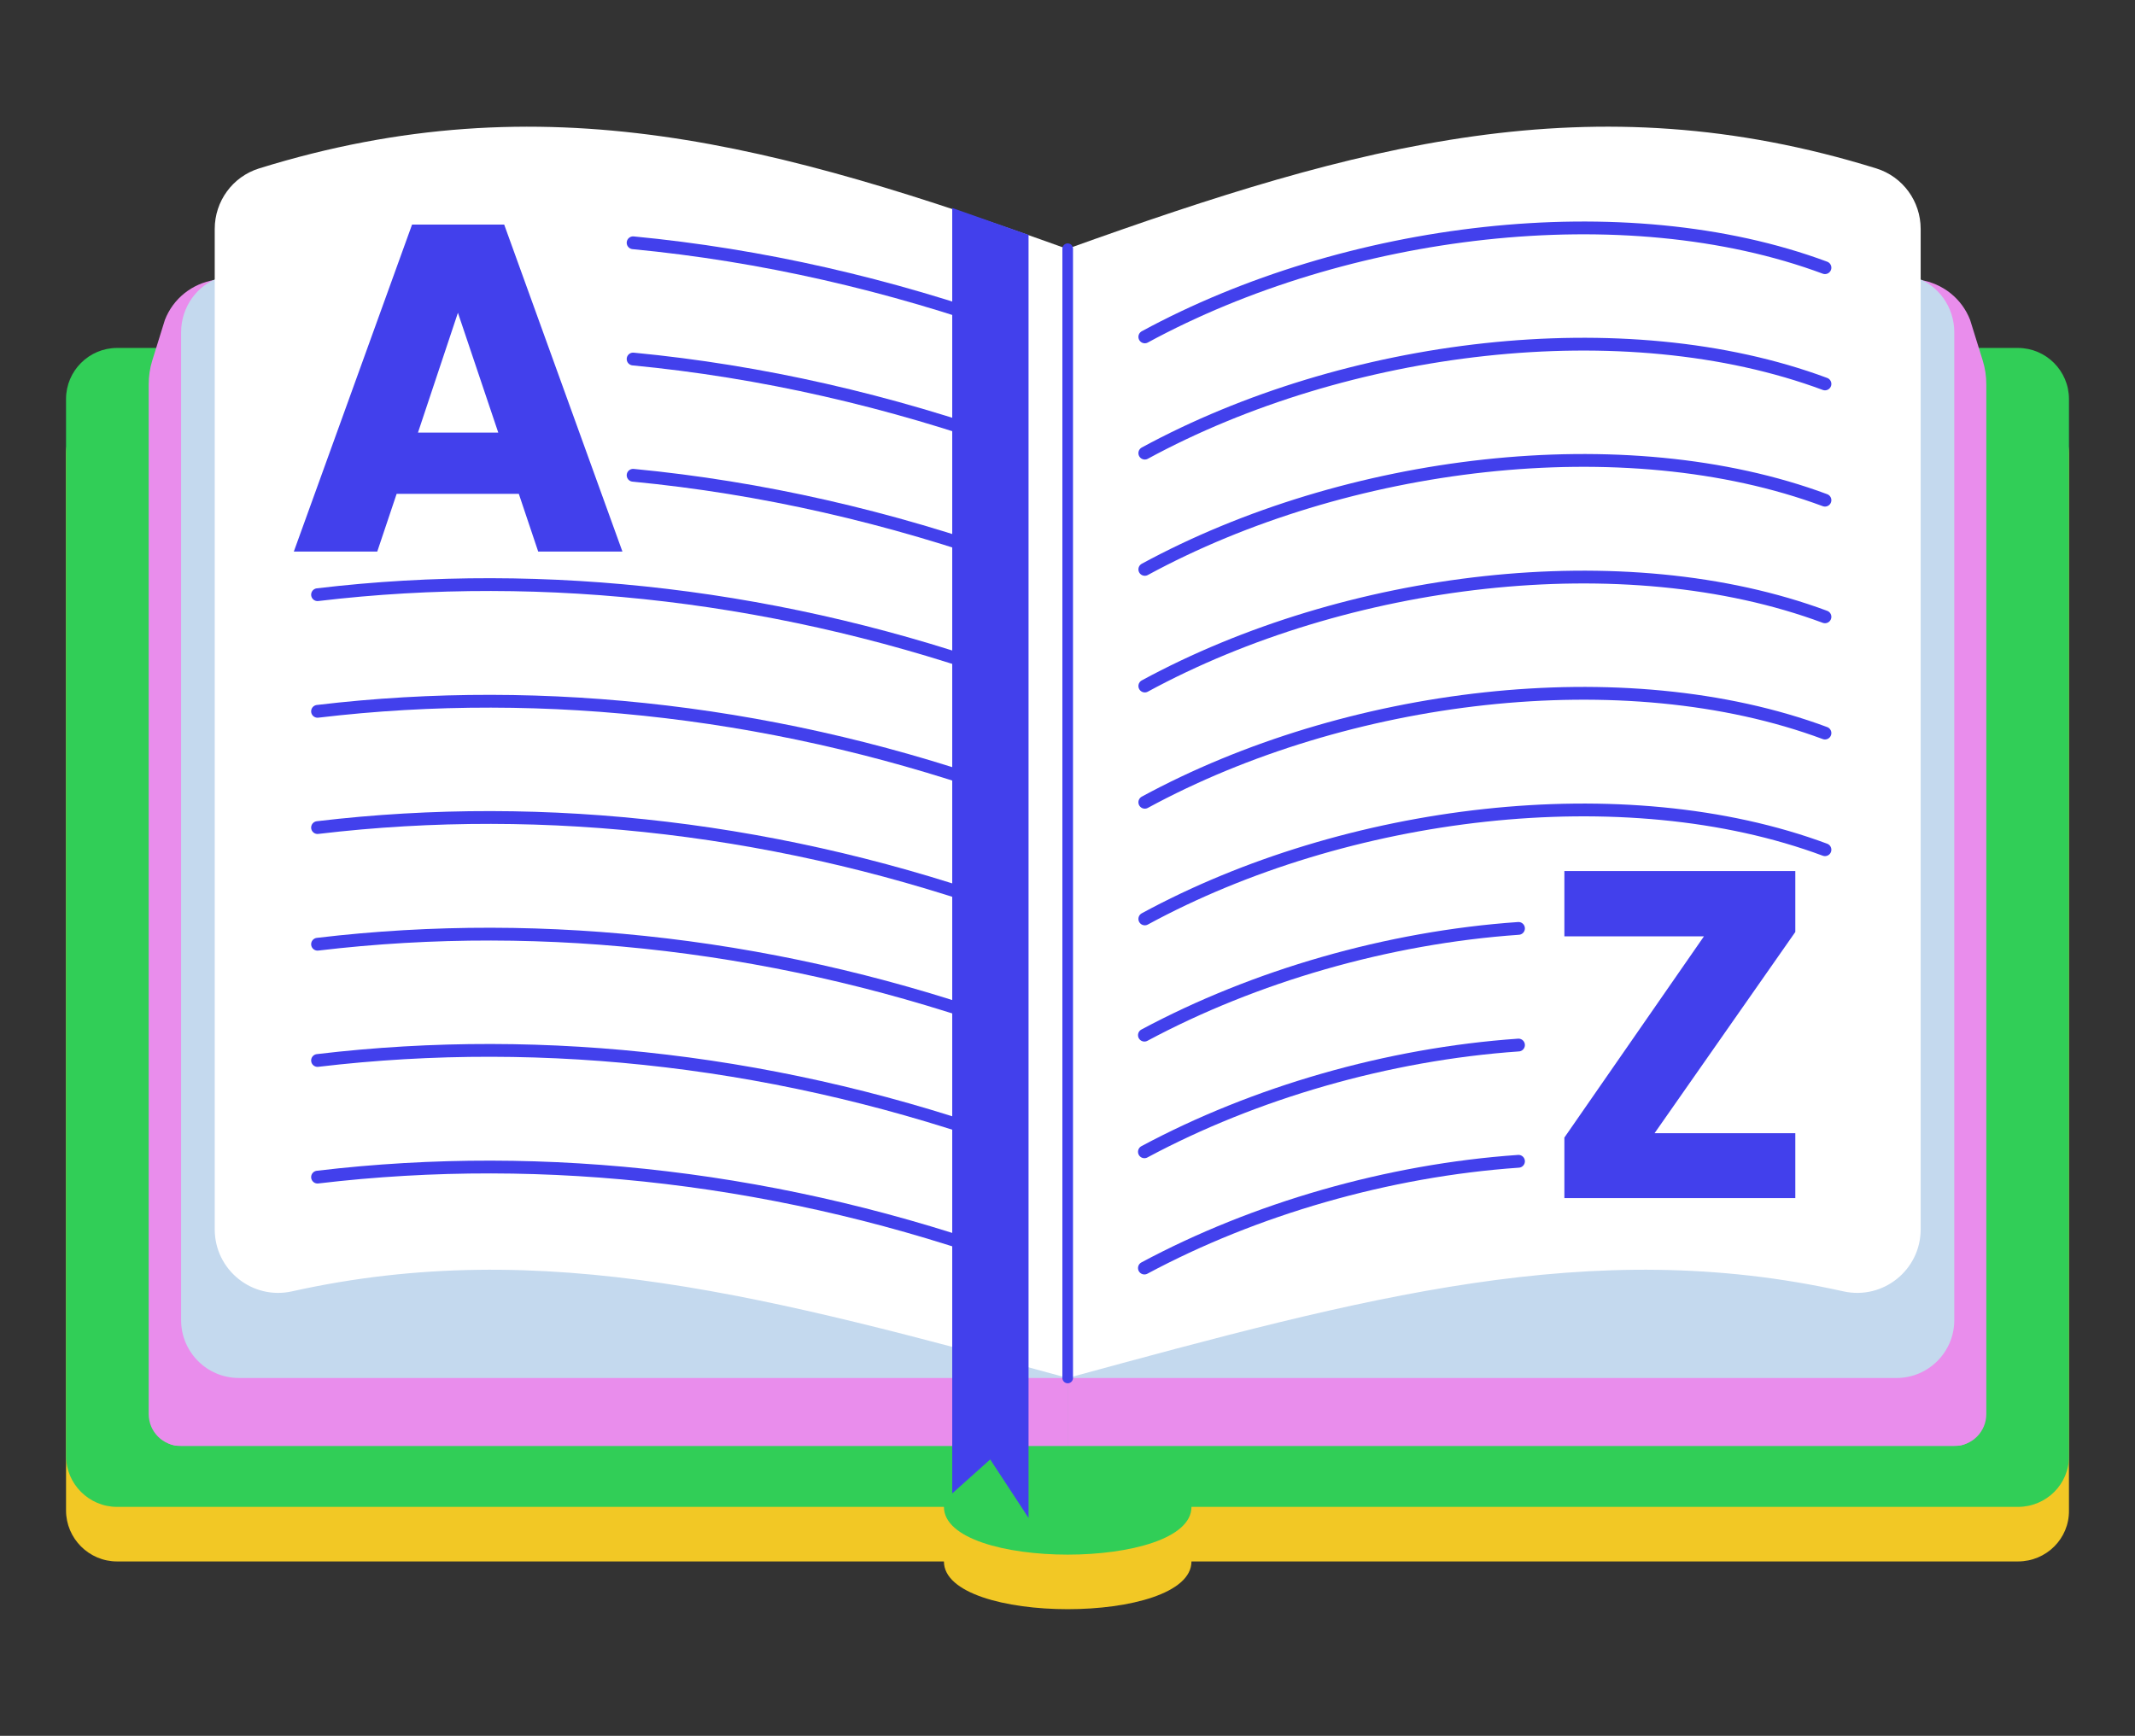 <?xml version="1.0" encoding="UTF-8"?>
<!-- Generator: Adobe Illustrator 27.5.0, SVG Export Plug-In . SVG Version: 6.00 Build 0)  -->
<svg xmlns="http://www.w3.org/2000/svg" xmlns:xlink="http://www.w3.org/1999/xlink" version="1.1" id="Layer_1" x="0px" y="0px" viewBox="0 0 539.9 439" style="enable-background:new 0 0 539.9 439;" xml:space="preserve">
<rect x="0" y="0" width="539.9" height="439" fill="#333333" stroke="none"/>
<style type="text/css">
	.st0{fill:#F2C825;}
	.st1{fill:#31CE57;}
	.st2{fill:#E98DEC;}
	.st3{fill:#C4D9EE;}
	.st4{fill:#FFFFFF;}
	.st5{fill:#4240EC;}
	.st6{fill:none;stroke:#4240EC;stroke-width:3.234;stroke-linecap:round;stroke-linejoin:round;stroke-miterlimit:10;}
	.st7{fill:none;stroke:#4240EC;stroke-width:2.684;stroke-linecap:round;stroke-linejoin:round;stroke-miterlimit:10;}
</style>
<g>
	<g>
		<path class="st0" d="M510.3,394.9H29.6c-7.1,0-12.9-5.8-12.9-12.9V114.7c0-7.1,5.8-12.9,12.9-12.9h480.7c7.1,0,12.9,5.8,12.9,12.9    V382C523.3,389.1,517.5,394.9,510.3,394.9z"></path>
		<path class="st0" d="M301.3,394.9c0,16.1-62.6,16.1-62.6,0V101.8c0,16.2,62.6,16.2,62.6,0V394.9z"></path>
		<path class="st1" d="M510.3,381.1H29.6c-7.1,0-12.9-5.8-12.9-12.9V100.9c0-7.1,5.8-12.9,12.9-12.9h480.7c7.1,0,12.9,5.8,12.9,12.9    v267.3C523.3,375.3,517.5,381.1,510.3,381.1z"></path>
		<path class="st1" d="M301.3,381.1c0,16.1-62.6,16.1-62.6,0V88c0,16.2,62.6,16.2,62.6,0V381.1z"></path>
	</g>
	<g>
		<path class="st2" d="M270,365.7H45.7c-4.5,0-8.1-3.6-8.1-8.1V97.2c0-2,0.3-4.1,0.9-6l3.2-10.3c2.1-5.4,6.9-9.2,12.6-10.1    c33.7-5.1,152.1-19.5,215.7,3.8V365.7z"></path>
		<path class="st2" d="M48.5,342.4l-7.8,16.6c-1.4,3.1,0.8,6.6,4.2,6.6H270v-17.2L48.5,342.4z"></path>
		<path class="st3" d="M270,348.5H60.4c-8.1,0-14.6-6.6-14.6-14.6V84c0-6.3,4-12,10-13.9c71.4-23.3,142.8-22.1,214.2,3.4V348.5z"></path>
		<path class="st4" d="M270,348.5c-75.3-20.5-132.4-36.1-196.2-21.9c-10,2.2-19.5-5.4-19.5-15.7V57.9c0-7,4.5-13.2,11.2-15.3    c72.2-22.4,130.8-6.1,204.5,20.4V348.5z"></path>
	</g>
	<g>
		<path class="st2" d="M270,365.7h224.2c4.5,0,8.1-3.6,8.1-8.1V97.2c0-2-0.3-4.1-0.9-6l-3.2-10.3c-2.1-5.4-6.9-9.2-12.6-10.1    C452,65.7,333.6,51.4,270,74.7V365.7z"></path>
		<path class="st2" d="M491.4,342.4l7.8,16.6c1.4,3.1-0.8,6.6-4.2,6.6H270v-17.2L491.4,342.4z"></path>
		<path class="st3" d="M270,348.5h209.6c8.1,0,14.6-6.6,14.6-14.6V84c0-6.3-4-12-10-13.9C412.8,46.8,341.4,47.9,270,73.5V348.5z"></path>
		<path class="st4" d="M270,348.5c75.3-20.5,132.4-36.1,196.2-21.9c10,2.2,19.5-5.4,19.5-15.7V57.9c0-7-4.5-13.2-11.2-15.3    C402.3,20.2,343.6,36.5,270,62.9V348.5z"></path>
	</g>
	<g>
		<path class="st5" d="M131.2,124.9h-30.9l-4.9,14.6H74.3l29.9-82.7h23.3l29.9,82.7h-21.3L131.2,124.9z M115.8,79.1l-10.1,30.3H126    L115.8,79.1z"></path>
	</g>
	<g>
		<path class="st5" d="M454,235.7l-35.6,50.9H454V303h-58.4v-15.3l35.3-50.9h-35.3v-16.5H454V235.7z"></path>
	</g>
	<path class="st6" d="M160.1,61.4c32.4,3.1,64.8,10.5,96.6,21.9 M160.1,90.8c32.4,3.1,64.8,10.5,96.6,21.9 M160.1,120.2   c32.4,3.1,64.8,10.5,96.6,21.9 M80.3,150.4c58-6.9,118.4,0.2,176.4,21.2 M80.3,179.9c58-6.9,118.4,0.2,176.4,21.2 M80.3,209.3   c58-6.9,118.4,0.2,176.4,21.2 M80.3,238.8c58-6.9,118.4,0.2,176.4,21.2 M80.3,268.2c58-6.9,118.4,0.2,176.4,21.2 M80.3,297.7   c58-6.9,118.4,0.2,176.4,21.2"></path>
	<path class="st6" d="M384,293.7c-33.1,2.3-66.8,12.1-94.6,27 M384,264.3c-33.1,2.3-66.8,12.1-94.6,27 M384,234.8   c-33.1,2.3-66.8,12.1-94.6,27 M461.5,214.9c-50.8-18.9-121.2-10.1-172,17.5 M461.5,185.4c-50.8-18.9-121.2-10.1-172,17.5    M461.5,156c-50.8-18.9-121.2-10.1-172,17.5 M461.5,126.5c-50.8-18.9-121.2-10.1-172,17.5 M461.5,97.1   c-50.8-18.9-121.2-10.1-172,17.5 M461.5,67.7c-50.8-18.9-121.2-10.1-172,17.5"></path>
	<polygon class="st5" points="240.8,377.7 250.4,369.1 260.1,383.9 260.1,59.4 240.8,52.6  "></polygon>
	<line class="st7" x1="270" y1="62.9" x2="270" y2="348.5"></line>
</g>
</svg>
